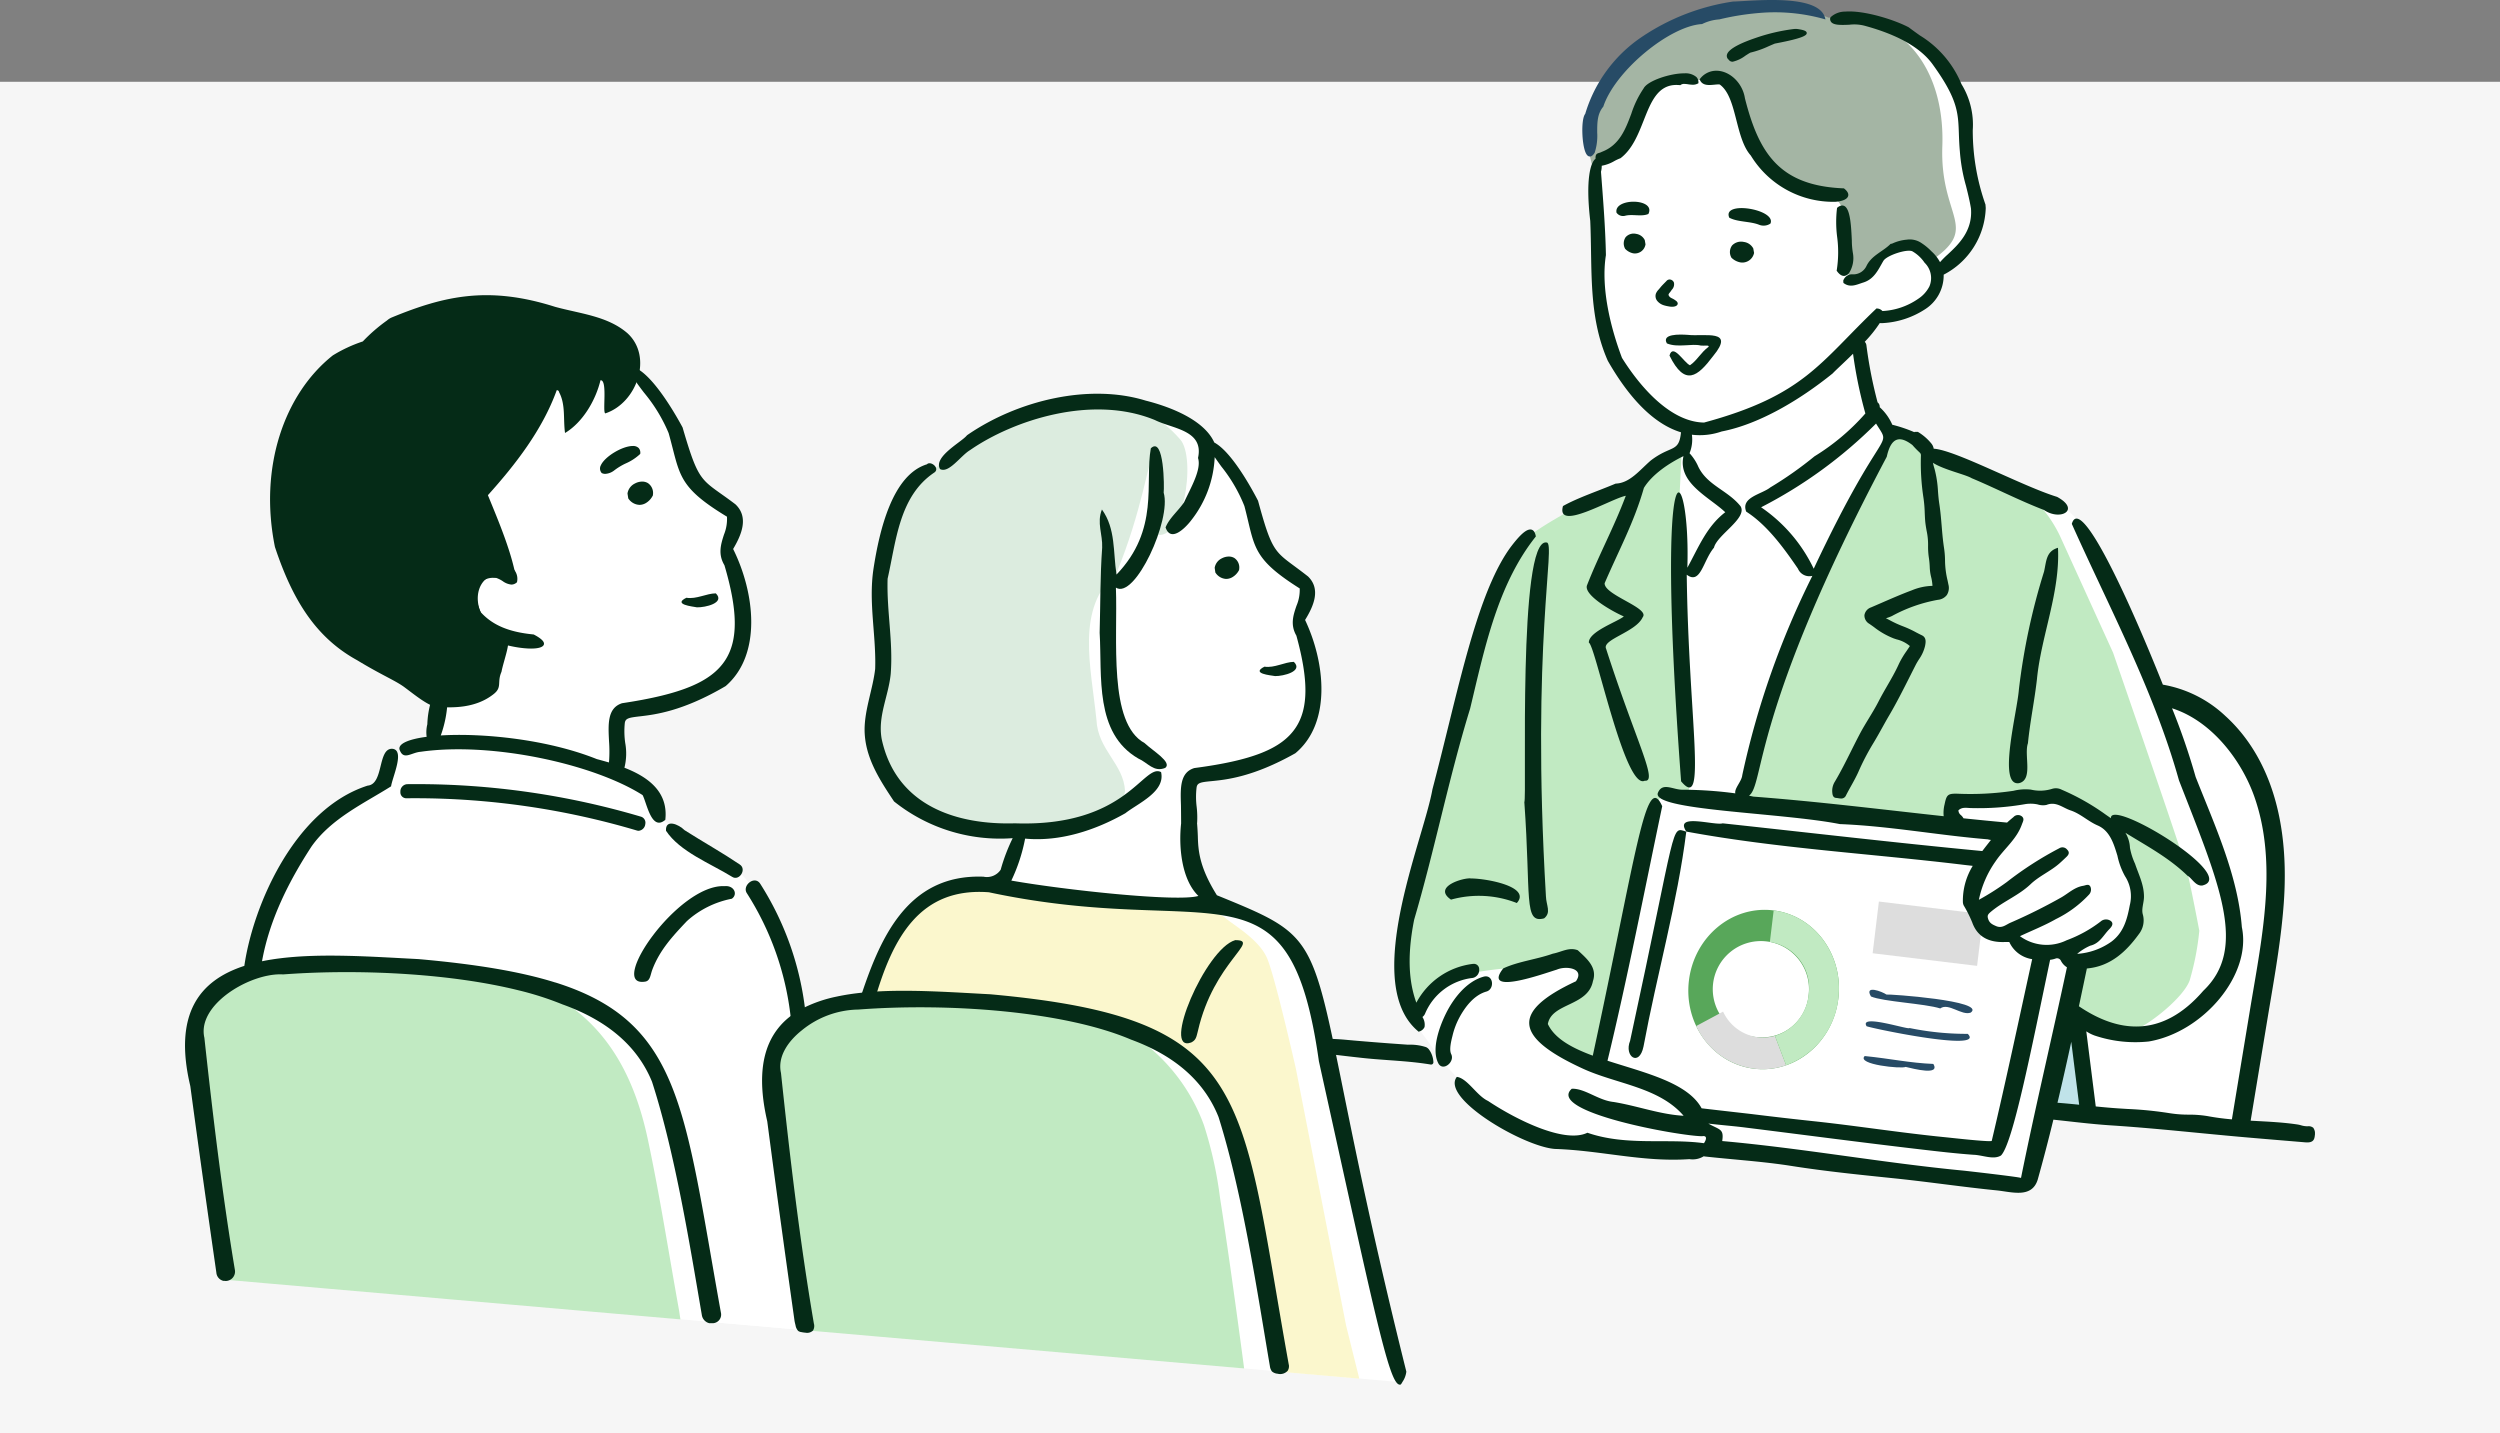 <svg xmlns="http://www.w3.org/2000/svg" xmlns:xlink="http://www.w3.org/1999/xlink" width="370" height="212.104" viewBox="0 0 370 212.104"><rect x="0" y="0" width="370" height="212.104" fill="#808080" stroke="none"/><defs><clipPath id="a"><rect width="315.23" height="204.934" fill="none"/></clipPath></defs><g transform="translate(-220 -4034.896)"><rect width="370" height="200" transform="translate(220 4047)" fill="#f6f6f6"/><g transform="translate(247.385 4034.896)"><g clip-path="url(#a)"><path d="M282.5,141.84s-5.957-3.715-10.793-3.855-6.8-1.332-13.246,1.191-8.69,3.294-10.723,5.046-5.957,3.784-6.307,4.135-1.4-.07-2.874,3.855-3.644,7.148-3.294,15.489.631,8.27.07,12.124-2.8,7.709.281,12.125,2.523,4.415,5.536,5.817,6.868,3.084,10.373,3.084,4.7-.14,4.7-.14l-.771,2.8s-1.822,5.186-2.243,5.326-4.415-.351-6.308.35-4.09.934-6.075,2.885-3.247,3.423-3.947,5.385-3.224,8.2-3.224,8.2,5.607.42,7.149.42,14.718.07,22.637,1.962,15.279,9.532,17.872,20.605,5.536,31.678,5.536,31.678l25.661,2.254-1.482-5.057-6.378-26.562s-4.359-19.49-4.949-24.067a21.036,21.036,0,0,0-4.725-10.483c-1.624-1.772-7.087-4.134-7.678-4.282s-2.347.176-2.909-.246-1.9-4.149-1.9-4.149a32.215,32.215,0,0,1-1.688-9c-.281-5.345.141-5.345.914-5.837s5.275-.422,9.776-2.251,7.877-5.626,8.017-9.142a31.226,31.226,0,0,0-1.618-10.057c-.7-1.829-.07-3.235.211-4.5a7.583,7.583,0,0,0-.562-3.376s-4.22-2.532-5.556-5.978-2.039-6.751-3.305-8.721a43.531,43.531,0,0,0-4.923-5.415Z" transform="translate(-132.471 -78.003)" fill="#fff"/><path d="M105.994,264.958l-2.454-15s-.332-1.847-.762-4.5c-.506-3.111-1.15-7.331-1.557-10.96-.183-1.645-.318-3.167-.368-4.411a12.487,12.487,0,0,1,.075-2.5.127.127,0,0,0,0-.028c.592-3.234.922-4.437,2.241-5.58,0,0,0,0,0,0a10.279,10.279,0,0,1,.85-.644c.293-.2.567-.4.83-.585q-.015-.543-.032-1.086l-.038.015s-.032-.286-.093-.749a50.592,50.592,0,0,0-.9-5.188,93.609,93.609,0,0,0-5.016-12.1,16.2,16.2,0,0,0-1.245-1.746,15.813,15.813,0,0,0-1.138-1.259,14.031,14.031,0,0,0-1.563-1.361c-1.647-1.225-6.547-4.022-7.849-5.208a5.489,5.489,0,0,0-1.076-.769,5.031,5.031,0,0,1-.713-.452s0,0,0,0a3.523,3.523,0,0,1-.967-1.5c-.805-1.991-.728-2.719-1.953-3.752s-2.26-.551-2.835-1.636a1.27,1.27,0,0,0-.607-.6c-.321-.162-.585-.22-.6-1.029q0-.22.019-.523c.153-1.991-.574-6.2.576-7.085s2.258-.919,4.366-1.264a27.5,27.5,0,0,0,7.5-2.222,24.165,24.165,0,0,0,4.749-4.06,12.948,12.948,0,0,0,1.264-4.711,29.021,29.021,0,0,0-1.416-9.087c-.88-2.172-1.608-2.018-.689-4.47s2.22-2.6.536-4.249-7.124-5.172-7.546-7.776a23.233,23.233,0,0,0-2.144-7.167,31.654,31.654,0,0,0-3.025-3.862l-2.161-2.327,0,0-.006-.009-.624-.674-.652-.7a8.314,8.314,0,0,1-3.5,2.043,73.7,73.7,0,0,1-8.529,1.863,13.007,13.007,0,0,1-3.264-.459c-.751-.185-1.289-.355-1.289-.355l-.595,3.664v0l-.493,3.029s-1.578,5.08-3.429,7.274l-1.85,2.193.633,1.1.853,1.486,1.7,2.96.745,4.338v0l.372,2.166.108.622s-.259.071-.624.187a6.894,6.894,0,0,0-2.334,1.066c-.2.26-.637.346-.993.627a1.556,1.556,0,0,0-.531,1.427v.009a4.5,4.5,0,0,0,.074.659c.106.572.192,1.059.274,1.477v0a3.643,3.643,0,0,0,1.175,2.491,4.321,4.321,0,0,0,.984.588c.467.207.878.3,1.229.5.5.282.9.131.889.945,0,.037,0,.075,0,.116,0,.1-.015.211-.03.336-.011.09-.026.189-.043.3-.028.166-.06.351-.1.551a34.392,34.392,0,0,1-1.194,4.523.436.436,0,0,1-.035.065,7.352,7.352,0,0,1-1.115,1.255,2.793,2.793,0,0,1-1.164.7,14.768,14.768,0,0,0-1.419.456.006.006,0,0,1,0,0c-.993.353-2.258.838-3.163,1.186l-1.029.4h0c-.08.034-.125.052-.125.052v4.969l-.024,0a1,1,0,0,0-.511-.03c-1.8.307-4.113.861-5.286,2.391a7.955,7.955,0,0,0-1.348,3.434c-4.774,1.935-8.8,6.032-11.872,9.942a40.139,40.139,0,0,0-5.017,8.168c-1.381,3.04-2.777,6.49-2.136,9.88.225,1.189,1.475.906,2.008.121a7.074,7.074,0,0,0,2.055-.04c2.186-.255,4.37-.677,6.562-.928,4.326-.022,13.266.024,17.785.671a29.572,29.572,0,0,1,6.125,1.541c.136.048.271.1.4.151,1.264.482,2.4,1.01,3.479,1.535,1.128.551,2.181,1.1,3.221,1.585a15.8,15.8,0,0,1,5.376,3.642,41.485,41.485,0,0,1,3.756,4.663c.707.926,6.039,15.938,6.256,17.979.2,1.892,3.5,18.316,3.985,20.725l1.419.123,3.32.288,1.29.112,1.656.144,10.9.949.954.084.678.058h.008Z" transform="translate(-14.059 -69.249)" fill="#fff"/><path d="M247.313,302.657s-4.329.52-6.312,2.975-2.084,3.028-3.541,5.032c-1.828,2.514-4.141,7.385-3.347,8.346a1.315,1.315,0,0,0,1.665.253,11.606,11.606,0,0,0,4.678.325c1.748-.471,11.143.824,14.639,1.177s14.606,2.345,16.932,3.459c2.374,1.136,11.568,4.937,13.1,9.525s6.45,19,7.215,25.705,2.123,15.078,2.123,15.078l11.968,1.042-1.954-7.863-7.429-38s-3.059-13.531-4.261-16.355-5.025-4.942-6.227-6S280,305.586,280,305.586s-8.631-.353-11.471-.588-14.2-1.53-15.95-2.118a17.022,17.022,0,0,0-5.27-.223" transform="translate(-132.641 -171.53)" fill="#fbf7cd"/><path d="M280.778,142.65c-11.237-12.909-32.3-.946-41.242,9.072-5.088,8.443-2.421,17.11-2.908,25.653-2.2,9.54-1.264,14.863,5.422,19.76,9.407,6.917,30.175,2.6,30.625-2.373-.188-4.043-4.036-6.062-4.232-10.568-.82-7.972-3.108-16.519,2.985-21.749,3.684-8.9,4.756-16.789,5.4-17.489,1.028-.647.246,8-.189,11.569,4.627,2.637,6.73-11.2,4.142-13.873" transform="translate(-133.555 -77.682)" fill="#dcecdf"/><path d="M105.125,339.383l-3.712-23.716-1.046-6.691c0-.015-.011-.03-.015-.048a15.684,15.684,0,0,1-.368-4.411c.011-.809.043-1.662.08-2.527.075-1.712.168-3.47.162-5.051a11.364,11.364,0,0,0-.646-4.51c-1.705-7.834-3.57-12.545-5.6-15.707a19.8,19.8,0,0,0-1.376-1.89c-3.38-4.1-7.2-5.115-11.528-9.556-.73-2.923-2.826-5.184-5.643-6.906a.007.007,0,0,0,0,0c-7.1-4.349-18.764-5.29-24.523-4.861q-.648.049-1.19.119c-.2-.01-.395-.013-.591-.011a5.382,5.382,0,0,0-1.92.4c-.1.026-.205.053-.3.083a3.554,3.554,0,0,0-1.665.56,4.045,4.045,0,0,0-1.5,1.136l-.785,1.1a5.794,5.794,0,0,0-.731,2.515l.039.56-.152.119c.059-.052.028-.036-.214.13s-.473.341-.718.5c-.392.257-.8.5-1.206.724q-.231.131-.465.256l.452-.242c-.094.133-.482.251-.629.327-.727.38-1.454.761-2.172,1.156a25.445,25.445,0,0,0-5.409,4.115,26.213,26.213,0,0,0-6.818,11.682,36.626,36.626,0,0,0-1.669,6.835c.8-.235-.247,1.654.551,1.637,1.412-.029,4.752-1.1,6.1-.571,1.379.054,2.94-.474,4.487-.31,1.75.185,3.477.377,4.879.439q2.9.129,5.591.306,6.624.436,11.981,1.195c.6.088,1.195.176,1.776.271,7.871,1.266,13.646,3.176,17.627,5.948,10.741,7.479,10.11,20.921,15.029,42.521l-.153,2.334,1.656.144,10.9.949.954.084.678.058Z" transform="translate(-13.189 -143.674)" fill="#fff"/><path d="M81.928,106.487c-2.936-2.527-7-2.862-10.7-3.886-9.749-3.088-16.24-1.672-24.094,1.556a2.5,2.5,0,0,0-.754.463,24.688,24.688,0,0,0-3.587,3.108,21.023,21.023,0,0,0-4.447,2.072c-7.192,5.709-10.952,16.565-8.559,28.348,2.665,8.036,6.156,13.46,12.176,16.767,3.617,2.2,5.583,2.961,6.965,3.97,1.525,1.133,3.611,2.843,4.762,2.911,2.437.2,5.834.217,8.461-1.872,1.311-1.023.472-1.733,1.167-3.3.255-1.444,1.472-4.644.772-4.675-7.6-4.476-3.8-12.648,1.475-8.589-.537-4.027-2.744-9.164-4.259-12.877,4.086-4.536,8.048-9.662,10.151-15.436-.006-.2.363-.073.377.175.993,1.851.6,3.949.886,6.055,2.6-1.549,4.532-4.813,5.247-7.8,1.083-.125.261,4.765.714,4.9,4.675-1.533,7.121-8.395,3.245-11.895" transform="translate(-16.481 -57.196)" fill="#052b17"/><path d="M75.173,381.994l-1.419-.123-64.26-5.6-1.92-.166-.037-.189s-4.93-32.31-4.209-36.525,1.925-6.129,4.93-7.406a34.718,34.718,0,0,1,5.9-2.026.091.091,0,0,1,.024,0c.355-.084.717-.159,1.09-.228h.006c.132-.024.259-.047.392-.069.726-.12,1.484-.213,2.273-.265a22.075,22.075,0,0,1,3.042,0c.163.009.329.022.495.037,2.923.261,7.393.415,12.043.691A114.377,114.377,0,0,1,45.5,331.321c.293.052.577.1.857.157.456.088.9.177,1.322.265,6.261,1.3,9.386,2.581,11.7,4.284q.287.21.562.433c5.946,4.811,8.853,11.616,10.411,18.945,1.778,8.359,3.092,16.838,4.607,25.24.013.071.127.911.213,1.35" transform="translate(-1.846 -186.725)" fill="#c1eac2"/><path d="M270.9,395.887l-1.755-.151L207.4,390.361l-1.132-.1h-.009l-.678-.058-.065-.536s-1.462-10.187-2.661-20.1c-.172-1.423-.34-2.842-.5-4.222-.736-6.5-1.238-12.181-.975-13.815a12.391,12.391,0,0,1,1.866-5.443s0,0,0,0a6.135,6.135,0,0,1,1.245-1.274,7.9,7.9,0,0,1,1.261-.788c.149-.078.3-.151.463-.224.278-.125.568-.256.872-.39.818-.359,1.729-.734,2.73-1.077.22-.078.446-.151.676-.224a21.893,21.893,0,0,1,8.364-1.006c.114.006.228.017.344.028,5.272.5,15.965-.508,22.941,1.606q.781.236,1.5.527c5.091,2.082,8.618,2.764,11.108,3.854a8.785,8.785,0,0,1,2.084,1.225c.052.039.1.08.149.121a27.084,27.084,0,0,1,7.95,11.408,59.679,59.679,0,0,1,2.4,10.881c.521,3.309,1,6.622,1.473,9.937q1.075,7.592,2.079,15.195" transform="translate(-114.137 -193.356)" fill="#c1eac2"/><path d="M174.765,202.793c-1.374,0-2.878.9-4.356.65-2.069,1,.9,1.287,1.556,1.417,1.209.039,4.226-.646,2.8-2.067" transform="translate(-96.205 -114.975)" fill="#052b17"/><path d="M151.228,166.32l-.005.044.113.724.051.065a2.067,2.067,0,0,0,1.607.884,1.862,1.862,0,0,0,.885-.232,2.67,2.67,0,0,0,1.072-1.118l.034-.064,0-.073a1.766,1.766,0,0,0-.748-1.736,1.625,1.625,0,0,0-.845-.222,2.3,2.3,0,0,0-1.076.284,1.979,1.979,0,0,0-1.09,1.444" transform="translate(-85.737 -93.317)" fill="#052b17"/><path d="M142.108,156.431l.023.011a1.123,1.123,0,0,0,.47.1,2.351,2.351,0,0,0,1.308-.488,8.966,8.966,0,0,1,1.759-1.068,7.436,7.436,0,0,0,2.094-1.373l.029-.031,0-.042a1.028,1.028,0,0,0-.226-.812,1.149,1.149,0,0,0-.881-.311c-1.555,0-4.162,1.578-4.727,2.862a.993.993,0,0,0,.131,1.14Z" transform="translate(-80.418 -86.41)" fill="#052b17"/><path d="M94.262,201.767c2.671,2.389,7.114,3.28,9.287,3.28,1.077,0,1.749-.2,1.892-.572.157-.4-.338-.909-1.471-1.5l-.036-.019-.044,0c-3.6-.352-6-1.357-7.754-3.26-.718-1.395-.986-3.329-.11-4.343a2.61,2.61,0,0,1,2.075-.767q.149,0,.308.009a4.189,4.189,0,0,1,.946.472,2.613,2.613,0,0,0,1.287.511,1.175,1.175,0,0,0,.794-.321l.038-.034.006-.045a2.123,2.123,0,0,0-.665-2.036,3.958,3.958,0,0,0-2.6-.781,7.49,7.49,0,0,0-4.806,1.74,2.922,2.922,0,0,0-1.011,2.855,5.053,5.053,0,0,0,1.863,4.814" transform="translate(-52.342 -109.059)" fill="#052b17"/><path d="M76.428,182.225c10.349-1.48,25.426,1.734,32.815,6.413.614,1.1,1.3,5.445,3.364,3.661.475-4.217-2.66-6.391-6.051-7.71a8.651,8.651,0,0,0,.122-3.641,12.192,12.192,0,0,1-.071-2.931c.077-.747.594-.841,2.215-1.029,2.219-.257,6.349-.735,12.712-4.478,5.384-4.64,4.353-13.754,1.111-20.293,1.236-2.089,2.364-4.709.333-6.619-.809-.613-1.488-1.1-2.087-1.521-3.123-2.218-3.6-2.559-5.721-9.823l0-.015-.007-.013c-1.144-2.125-5.1-9.056-7.949-9.056a1.727,1.727,0,0,0-.2.011l-.223.026.114.192a41.1,41.1,0,0,0,2.58,3.716,23.448,23.448,0,0,1,3.612,5.947c.24.85.439,1.627.615,2.312,1.116,4.353,1.579,6.161,8.022,10.062a6.13,6.13,0,0,1-.447,2.657c-.452,1.415-.918,2.878.07,4.527,1.989,6.727,2.037,11.044.155,14-2.065,3.241-6.492,5.1-15.3,6.421-2.186.7-2.065,3.077-1.937,5.59a20.6,20.6,0,0,1,.011,2.972c-.013.071-.023.14-.029.209-.62-.184-1.223-.349-1.787-.5-7.392-2.958-16.958-3.877-23.094-3.5a17.041,17.041,0,0,0,.986-4.782A17.057,17.057,0,0,1,78,174.552a13.426,13.426,0,0,0-.614,3.607,4.92,4.92,0,0,0-.1,1.854c-2.577.341-4.147.978-4.031,1.822.566,1.778,1.742.485,3.178.391" transform="translate(-41.526 -70.966)" fill="#052b17"/><path d="M166.911,302.846c-6.865-.372-17.374,14.895-11.871,14.142.847-.073.826-.928,1.147-1.781,1.106-2.953,3.121-5.076,5.135-7.208a13.868,13.868,0,0,1,6.635-3.293c.939-.673.294-1.995-1.046-1.859" transform="translate(-87.028 -171.695)" fill="#052b17"/><path d="M175.275,287.518c-2.577-1.742-5.363-3.292-8.172-5.078-.837-.854-2.845-1.707-2.733.093,2.05,3.108,6.551,4.825,9.805,6.83,1.025.662,2.211-1.127,1.1-1.844" transform="translate(-93.188 -159.583)" fill="#052b17"/><path d="M54.8,290.5c-5.182-1.627-11.768-2.713-20.26-3.466-6.777-.346-14.269-.9-20.536-.106-.435.054-.861.114-1.281.183l-.015,0-.153.026c-.351.058-.7.123-1.038.191h0l-.124.027c1.1-6.131,3.946-11.8,7.327-16.989,2.944-4.176,7.8-6.39,11.774-8.9.185-1.349,2.109-5.388.175-5.559-2.189-.077-1.232,5.243-3.637,5.451-10.783,3.448-16.948,17.661-18.256,26.68-6.63,2.151-10.518,7.075-8.01,17.734.008.035.015.072.02.108,1.235,9.206,2.5,18.187,3.85,27.56a1.362,1.362,0,0,0,1.041,1.217h.163l.183.02A1.4,1.4,0,0,0,7.389,333.1C5.5,321.753,4.136,310.364,2.87,298.738a.982.982,0,0,0-.018-.107c-.853-3.9,3.974-7.645,8.372-8.9.331-.093.659-.177.986-.239a9.872,9.872,0,0,1,1.468-.194,7.571,7.571,0,0,1,.76,0,1.058,1.058,0,0,0,.129,0c.492-.035.986-.07,1.488-.1,10.751-.656,23.561.043,33.259,2.446a45.717,45.717,0,0,1,6.558,2.1c.564.2,1.117.415,1.662.646,5.162,2.159,9.409,5.527,11.56,10.75.015.035.028.071.039.107,3.407,10.565,5.6,24.22,7.356,34.48a1.465,1.465,0,0,0,1.118,1.2h.5a1.278,1.278,0,0,0,1.2-1.584c-5.42-30-5.784-42.971-24.5-48.849" transform="translate(0 -145.089)" fill="#052b17"/><path d="M193.77,301.4c-.821-1.286-2.71.252-1.987,1.384a42.847,42.847,0,0,1,6.51,18.494c.172,1.577,2.317.509,2.171-.831A44.32,44.32,0,0,0,193.77,301.4" transform="translate(-108.641 -170.603)" fill="#052b17"/><path d="M75.93,267.989c-.445,0-.889,0-1.334.007a1.077,1.077,0,0,0-.995,1.15.877.877,0,0,0,.917.936q.642-.008,1.285-.007a115.258,115.258,0,0,1,32.808,4.782.889.889,0,0,0,.252.038,1.093,1.093,0,0,0,.984-1,.93.93,0,0,0-.645-1.091,116.881,116.881,0,0,0-33.272-4.816" transform="translate(-41.729 -151.938)" fill="#052b17"/><path d="M372.324,226.2c-1.373.021-2.865.941-4.346.713-2.054,1.035.915,1.274,1.577,1.394,1.209.021,4.216-.707,2.77-2.108" transform="translate(-208.223 -128.246)" fill="#052b17"/><path d="M353.584,193.517a1.793,1.793,0,0,0,.855-.208,2.573,2.573,0,0,0,1.051-1.057l.034-.061,0-.07a1.7,1.7,0,0,0-.689-1.684,1.57,1.57,0,0,0-.809-.229,2.216,2.216,0,0,0-1.041.255,1.9,1.9,0,0,0-1.074,1.371l-.006.042.1.7.048.064a1.992,1.992,0,0,0,1.532.879" transform="translate(-199.517 -107.839)" fill="#052b17"/><path d="M283.431,208.79c-2.551-4.082-2.768-6.515-2.82-8.7-.028-.755-.069-1.419-.12-2.006l.013.006a13.794,13.794,0,0,0-.066-2.369,11.858,11.858,0,0,1-.017-2.853c.088-.725.593-.808,2.174-.962,2.164-.211,6.191-.6,12.447-4.132,5.321-4.42,4.479-13.306,1.44-19.726,1.24-2.01,2.383-4.54.441-6.435-.776-.61-1.428-1.091-2-1.516-3-2.214-3.46-2.554-5.394-9.659l0-.014-.007-.013c-.939-1.822-3.9-7.244-6.478-8.627-1.464-3.263-6.271-5.22-10.153-6.2-8.245-2.547-18.844-.126-26.447,5.129-.738.971-5.03,3.176-3.99,5,1.3.7,3.056-1.984,4.439-2.8,6.344-4.409,18.064-8.292,27.373-4.45,2.588,1.294,7.285,1.477,6.37,5.611.552,1.695-1.1,4.452-2.053,6.539-.884,1.314-2.18,2.325-2.749,3.734.754,2.259,2.873.127,3.745-.983a16.235,16.235,0,0,0,3.525-9.412c.328.471.66.934.989,1.389a22.812,22.812,0,0,1,3.409,5.85c.219.831.4,1.591.558,2.261,1.009,4.255,1.428,6.023,7.627,9.931a5.949,5.949,0,0,1-.482,2.577c-.464,1.369-.944,2.784-.012,4.407,1.817,6.581,1.787,10.782-.1,13.622-2.066,3.117-6.406,4.847-15,5.977-2.14.645-2.064,2.957-1.984,5.4.01.28.02,1.535.027,2.788-.376,3.4.031,8.284,2.556,10.738-3.037.925-19.756-.873-27.684-2.272a25.352,25.352,0,0,0,2.038-6.212c5.175.491,10.418-1.24,14.844-3.761,1.859-1.467,5.953-3.174,5.278-6.082-2.613-1.37-5.027,8.148-21.626,7.581-8.368.251-17.531-2.416-19.716-12.444-.631-3.391,1.006-6.36,1.33-9.682.372-4.818-.61-9.259-.462-14.069,1.271-5.592,1.7-12.2,6.881-15.7.963-.616-.5-1.826-1.06-1.24-5.075,1.556-7.018,9.64-7.919,15.53-.737,5,.425,9.849.259,14.755-.34,2.937-1.538,5.932-1.566,8.91-.011,4.087,2.175,7.414,4.358,10.7a25.118,25.118,0,0,0,17.561,5.436,27.157,27.157,0,0,0-1.778,4.671,2.452,2.452,0,0,1-2.538,1.031c-11.529-.439-15.477,9.572-18.332,18.254a6.419,6.419,0,0,1,2.125.356c2.753-9.723,6.856-17.091,17.054-16.3-.021.057.021-.047,0,.008,33.526,7.136,44.4-6.018,48.787,24.991,8.153,36.876,10.306,47.421,11.87,47.853.311.086.287-.076.627-.594a3.311,3.311,0,0,0,.445-1.319c-16.416-65.806-8.244-62.41-28.03-70.5" transform="translate(-130.715 -76.294)" fill="#052b17"/><path d="M348.427,321.311c-4.4,1.28-10.977,16.782-6.513,15.147.738-.359.763-.812,1-1.716,2.346-10.274,9.41-13.435,5.516-13.432" transform="translate(-193.006 -182.169)" fill="#052b17"/><path d="M312.591,180.141c.375,6.41-.784,14.814,5.706,18.584,1.435.624,2.3,2.09,4,1.394,1.063-.825-1.833-2.519-3.054-3.67-5.411-2.945-3.96-15.34-4.248-23.009,2.815,1.812,8.262-10.09,7.069-14.06.1-.689.087-8.472-1.9-6.56-.919,5.04,1.329,12.017-5.079,18.685-.524-3.331-.1-6.768-2.158-9.63-.794,1.986.123,3.654.034,5.664-.31,4.3-.252,8.366-.372,12.6" transform="translate(-177.226 -86.47)" fill="#052b17"/><path d="M275.184,393.974a1.284,1.284,0,0,1-.159.855,1.488,1.488,0,0,1-1.512.459,1.424,1.424,0,0,1-.835-.343,1.59,1.59,0,0,1-.3-.762c-1.786-10.456-4-25.456-7.593-36.858-.008-.026-.017-.051-.027-.076-1.948-4.853-5.672-8.112-10.235-10.281-.562-.269-1.139-.521-1.724-.756q-.481-.194-.969-.372c-9.923-4.227-27.041-5.463-40.384-4.447a.784.784,0,0,1-.1,0,13.537,13.537,0,0,0-8.226,3.058c-2.16,1.715-3.612,3.976-3.11,6.292a.723.723,0,0,1,.012.075c1.329,12.508,2.775,24.785,4.864,37.044a1.291,1.291,0,0,1-.13,1.034,1.242,1.242,0,0,1-1.092.323,4.527,4.527,0,0,1-.629-.091.957.957,0,0,1-.481-.183,1.581,1.581,0,0,1-.381-.815c-.056-.24-.123-.475-.158-.72l-.113-.8q-.113-.8-.225-1.6-.223-1.589-.446-3.178t-.44-3.154q-.218-1.567-.434-3.135t-.43-3.122q-.214-1.557-.425-3.114t-.421-3.112q-.21-1.558-.417-3.116t-.414-3.124q-.131-1-.262-1.991a.765.765,0,0,0-.014-.078c-1.313-5.7-.84-9.763.876-12.64a10.12,10.12,0,0,1,2.584-2.881,10.532,10.532,0,0,1,1.018-.7c.08-.052.162-.1.243-.146.273-.164.558-.317.85-.463a19.837,19.837,0,0,1,4.756-1.591c.073-.017.144-.032.217-.047s.127-.026.191-.037c6.515-1.3,14.831-.639,22.269-.252,39.119,3.541,36.914,14.485,44.2,54.848" transform="translate(-111.817 -191.978)" fill="#052b17"/><path d="M545.659,132.187c-.077-5.438-.613-14.017-3.6-18.612s-8.119-8.579-11.106-9.5-3.294-.766-3.294-.766l-2.068-5.591-8.885-18.536s-2.757-3.293-4.519-3.906-18.138-6.955-18.49-7.5.873-1.693-2.114-2.152-2.987-.153-4.289-1.685-3.12-7.324-3.12-7.324S482.82,52.1,483.8,50.3c1.219-2.251,2.531-1.488,4.063-2.408s3.16,0,5.342-1.956a13.952,13.952,0,0,0,1.731-2.257c-.228-.481.846-2.492.677-2.935-.016-.042,1.177-.478,1.162-.519A13.675,13.675,0,0,0,498.033,39a8.813,8.813,0,0,0,3.069-5.727,9.995,9.995,0,0,0-.689-4.529c-.2-1.344-.475-2.687-.759-4.026-.048-.325-.1-.65-.158-.977-.1-.573-.2-1.146-.277-1.724-.034-.269-.058-.539-.084-.809,0-.041-.006-.088-.009-.143-.168-2.807-.45-5.574-1.906-8.055a16.285,16.285,0,0,0-4.259-4.763,13.478,13.478,0,0,0-10.05-4.324,13.734,13.734,0,0,0-4.1.051,7.427,7.427,0,0,0-.678-.438,6.062,6.062,0,0,0-.969-.426,2.524,2.524,0,0,0-.314-.237c-.968-1.532-11.444-.608-11.444-.608l-8.933,2.491L450.895,7.93l-5.841,6.7-1.546,6.27,1.584,7.732.076,13.787s.153,9.651,3.907,14.4,5.974,6.2,6.74,6.587a15.08,15.08,0,0,0,2.451.766l-.537,2.834a5.923,5.923,0,0,1-1.991,1.378c-1.532.766-2.221,2.222-4.672,3.677a36.812,36.812,0,0,1-5.9,2.528,36.755,36.755,0,0,0-5.361,2.987c-1.072.842-5.285,3.37-5.285,3.37a37,37,0,0,0-6.587,12.178c-1.838,6.587-7.813,30.331-7.813,30.331s-4.366,14.4-4.519,18.459.207,8.4,2.275,11.081,3.978,5.455,3.978,5.455l4.087,4.374s6.664,5.362,9.8,6.587a17.281,17.281,0,0,0,7.353,1.225,64.8,64.8,0,0,1,6.817.306c1.532.153,9.038.843,10.416.613s1.532,0,3.753.23,41.054,4.749,41.054,4.749,3.293.459,3.753-.383,2.3-10.493,2.3-10.493l3.14.153,3.6.306,22.289,2.068,1.992-11.106s3.523-19.455,3.447-24.893" transform="translate(-235.611 -1.125)" fill="#fff"/><path d="M639.966,350.6l-2.96,12.657,5.41.612-1.225-12.147Z" transform="translate(-361.154 -198.777)" fill="#c0e3e9"/><path d="M553.72,146.939a22.612,22.612,0,0,1-.854,2.616c-.6,1.565-7.687,15.213-7.687,15.213s-6.715,15.971-8.286,19.754-2.505,8.307-3.351,11.047-1.977,5.772-1.977,5.772l.133,1.183,12.114,1.372,19.22,1.949s-1.006-1.942-.52-2.809a2.223,2.223,0,0,1,2.636-1.352c1.54.238,4.411-.222,6.171-.4s2.048-.545,4.566.059c2.579.619,2.684-.179,4.972.931,1.894.919,2.636.312,4.474,2.116A10.727,10.727,0,0,1,588.349,209c.66,2.079,2.254,3.606,2.046,7.075-.188,3.134,1.068,3.772-1.352,5.792s-1.79,2.358-4.266,2.775-3.572.52-3.607,1.595c-.032,1-1.074,7.337-1.074,7.337s1.818.834,3.524,1.488,3.819,1.8,6.295.731,7.207-4.87,8.142-7.365a39.608,39.608,0,0,0,1.43-7.366s-1.21-6.415-1.816-8.85S586.724,179.9,586.724,179.9l-7.867-17.284s-2.141-4.742-5.332-6.227-13.772-5.925-13.772-5.925a7.912,7.912,0,0,1-2.082-1.922c-.5-.891-3.95-1.6-3.95-1.6" transform="translate(-301.375 -83.308)" fill="#c1eac2"/><path d="M456.563,153.684a12.789,12.789,0,0,0-4.023,2.076c-1.168,1.168-.649,2.6-2.985,3.114a74.035,74.035,0,0,0-8.435,3.244s-7.527,3.893-8.825,5.969-4.542,10.122-5.84,13.626-9.084,35.3-9.084,35.3a48.441,48.441,0,0,0-2.076,8.435c-.519,4.023-1.168,5.191-.259,8.305s2.276,4.6,2.276,4.206a13.152,13.152,0,0,1,3.054-4.876c1.817-1.817,8.575-2.522,10.957-2.69,2.456-.174,7.072-2.09,8.5-1.441s3.5.26,2.206,2.6-2.076,1.427-4.023,3.634-3.893,1.817-2.206,3.893,8.435,5.84,8.435,5.84l2.206-11.29s6.1-26.6,6.1-26.992a10.831,10.831,0,0,1,1.428-2.206l3.763.909-.519-8.305-1.3-29.588Z" transform="translate(-235.05 -87.132)" fill="#c1eac2"/><path d="M479.584,19.277c3.478-15.361,28.2-18.242,35.373-14.875,10.427-1.05,17.278,7.076,16.852,19.015-.387,10.826,5.865,11.969-1.961,17.154-3.535-5.664-6.015-1.923-8.051.376-1.664,1.879-2.48,2.636-4.665.9-.5-2.005-.209-5.391-.226-8.427.681-4.374-9.182-2.889-11.738-7.675-2.906-3.738-3.055-8.758-5.719-12.19-8.357.6-10.8-2.7-13.729,8.016a7.846,7.846,0,0,1-.49.839,33.554,33.554,0,0,1-5.044,4.389c-.337-.731-1.441-5.023-.6-7.525" transform="translate(-271.729 -1.782)" fill="#a4b5a4"/><path d="M526.335,311.029c-6.106-.737-11.689,3.913-12.47,10.384s3.537,12.316,9.643,13.052,11.69-3.913,12.47-10.385-3.537-12.316-9.643-13.052M524.071,329.8a7.119,7.119,0,1,1,7.509-6.253,6.915,6.915,0,0,1-7.509,6.253" transform="translate(-291.288 -176.296)" fill="#58a75a"/><path d="M525.6,349.524a6.606,6.606,0,0,1-5.15-3.788l-3.978,2.134a10.975,10.975,0,0,0,8.565,6.316,10.567,10.567,0,0,0,4.744-.514l-1.66-4.35a6.361,6.361,0,0,1-2.522.2" transform="translate(-292.817 -196.017)" fill="#ddd"/><path d="M551.78,324.194c.777-6.446-3.5-12.267-9.57-13.041l-.562,4.662a6.92,6.92,0,0,1,5.733,7.848,7.116,7.116,0,0,1-4.986,6.051l1.659,4.35a11.861,11.861,0,0,0,7.726-9.871" transform="translate(-307.091 -176.41)" fill="#c1eac2"/><rect width="7.707" height="15.568" transform="matrix(0.12, -0.993, 0.993, 0.12, 249.766, 141.082)" fill="#ddd"/><path d="M575.881,339.258c1.791.779,7.916,1.039,10.256,1.775,1.22-.895,3.171,1.113,4.511.617,2.419-1.761-12.245-2.77-12.473-2.674-.552-.4-3.345-1.511-2.293.282" transform="translate(-326.366 -191.783)" fill="#274b66"/><path d="M589.509,350.916a41.95,41.95,0,0,1-8.624-.866c.052.356-7.468-2.157-6.356-.283-.445.083,17.8,3.977,14.981,1.149" transform="translate(-325.669 -197.905)" fill="#274b66"/><path d="M584.008,362.086c-3.488-.138-6.343-.785-10.16-1.167-1.283,1.272,5.541,1.928,6.053,1.608,1.2.277,5.155,1.328,4.107-.441" transform="translate(-325.256 -204.625)" fill="#274b66"/><path d="M627.5,206.522c.648-6.359,3.43-12.733,3.1-19.307-1.765.525-1.708,1.965-2.061,3.523a95.776,95.776,0,0,0-3.726,17.46c-.259,3.421-3.2,14.4.034,13.849,2.115-.511.7-4.14,1.305-5.9.336-3.346.971-6.237,1.352-9.627" transform="translate(-353.404 -106.143)" fill="#052b17"/><path d="M493.589,314.887c-.934,2.315,1.35,3.919,1.982.856,1.963-10.58,5.027-21.322,6.333-31.807-2.359-.726-1.25-1.624-8.315,30.951" transform="translate(-279.718 -160.852)" fill="#052b17"/><path d="M416.8,255.237l.075.063.089-.036a1.223,1.223,0,0,0,.784-.66,2.111,2.111,0,0,0-.313-1.488,1.2,1.2,0,0,0,.4-.515,8.7,8.7,0,0,1,7.037-5.264,1.2,1.2,0,0,0,.964-1.287.783.783,0,0,0-.8-.8,1.113,1.113,0,0,0-.129.007A10.968,10.968,0,0,0,416.535,251c-.839-2.323-1.575-6.038-.32-12.3,1.423-4.839,2.659-9.838,3.855-14.672,1.354-5.474,2.753-11.133,4.423-16.544.17-.705.335-1.4.5-2.1,1.956-8.237,3.979-16.755,9.171-23.314l.056-.071-.017-.091c-.148-.777-.519-.941-.8-.941-.809,0-1.907,1.294-2.875,2.559l-.032.042c-4.048,5.509-6.585,15.806-9.271,26.707-.736,2.988-1.5,6.078-2.307,9.144-.308,1.734-1.012,4.131-1.828,6.906-2.74,9.323-6.88,23.412-.286,28.91" transform="translate(-234.301 -102.602)" fill="#052b17"/><path d="M431.5,303.352a15.38,15.38,0,0,1,9.744.5c2.2-2.427-4.531-3.638-6.778-3.634-.957-.175-5.8,1.192-2.966,3.129" transform="translate(-244.14 -170.205)" fill="#052b17"/><path d="M457.73,223.807c1.007,14.081-.149,18.038,2.931,17.209,1.08-.88.311-1.888.265-3.264-2.216-37.608,1.547-52.382.1-52.366-4.3-.777-2.889,37.987-3.294,38.421" transform="translate(-259.513 -105.099)" fill="#052b17"/><path d="M430.913,339.782c.863-1.6,2.187-3.335,4-3.847,1.275-.359,1.051-2.619-.43-2.2-2.508.707-4.441,3.192-5.552,5.436-.948,1.915-2.194,5.281-1.143,7.357.665,1.315,2.5-.179,1.918-1.335-.344-.68.03-2.066.2-2.754a11.047,11.047,0,0,1,1.007-2.655" transform="translate(-242.312 -189.183)" fill="#052b17"/><path d="M561.038,169.135a1.07,1.07,0,0,0-.815-.251c-.042,0-.085,0-.129,0h-.071a3.251,3.251,0,0,1-.836-.146,4.444,4.444,0,0,0-.492-.113c-1.993-.3-4.045-.408-6.029-.515l-.925-.051,2.5-15.129q.213-1.289.432-2.58c.792-4.7,1.612-9.569,1.966-14.428,1.122-15.449-4.08-23.625-8.642-27.762a17.958,17.958,0,0,0-9.249-4.633c-5.007-12.583-12.205-28.277-13.475-23.794,5.505,12.323,12.138,24.64,15.862,37.968,6.015,15.421,10.189,24.871,3.588,31.141-6.133,7.1-12.665,6.176-18.4,2.282q.59-2.789,1.178-5.59l.118-.013c3.387-.335,5.7-2.483,7.572-5.067a3.275,3.275,0,0,0,.6-2.885c-.256-.849.164-1.755.162-2.669,0-1.79-.795-3.283-1.323-4.868a9.918,9.918,0,0,1-.752-2.352,4.642,4.642,0,0,0-.673-2.231c3.092,1.921,6.4,3.652,9.183,6.354.644.324,1.155,1.526,2.169,1.457,5.7-1.31-13.686-13.052-13.5-9.96-.234-.17-.472-.336-.712-.5a34.314,34.314,0,0,0-6.565-3.725,1.875,1.875,0,0,0-1.451-.12,5.924,5.924,0,0,1-3.11.106,7.431,7.431,0,0,0-2.591.177,43.148,43.148,0,0,1-8.324.427c-1.383-.027-1.573.162-1.861,1.576a5.165,5.165,0,0,0-.134,1.756c-9.4-1.021-18.585-2.176-28.163-2.9q-.327-.072-.65-.137c2.329-1.734.26-12.183,20.388-50.164.678-3.093,2.079-3.053,3.8-1.73.066.078.137.159.217.246.255.277.534.558.851.857a.537.537,0,0,1,.188.455,34.023,34.023,0,0,0,.385,6.309,18.891,18.891,0,0,1,.179,2.171c.016.374.033.747.061,1.119.038.51.127,1.016.213,1.506A9.769,9.769,0,0,1,504,82.918a10.812,10.812,0,0,0,.124,1.873,13.035,13.035,0,0,1,.126,1.437,6.872,6.872,0,0,0,.2,1.366,6.968,6.968,0,0,1,.2,1.316h-.121a8.4,8.4,0,0,0-2.935.655c-1.519.566-3.03,1.224-4.492,1.859q-.77.335-1.54.666a1.465,1.465,0,0,0-.983,1.149,1.422,1.422,0,0,0,.72,1.281c.238.162.473.329.708.5a11.552,11.552,0,0,0,2.911,1.665c.14.048.283.094.427.141a4.75,4.75,0,0,1,1.96.986c-.154.241-.315.479-.475.716a13.176,13.176,0,0,0-1.146,1.923c-.5,1.117-1.125,2.2-1.727,3.238-.432.75-.879,1.525-1.281,2.312-.44.863-.954,1.709-1.452,2.527-.451.744-.918,1.512-1.332,2.3-.443.839-.874,1.7-1.29,2.534-.744,1.487-1.512,3.024-2.374,4.479a2.585,2.585,0,0,0-.413,1.575l.006.057c.03.318.076.8.614.822a2.42,2.42,0,0,1,.282.038,2.426,2.426,0,0,0,.406.046h0a.744.744,0,0,0,.719-.442c.242-.482.51-.964.769-1.43.365-.655.741-1.332,1.053-2.023a35.465,35.465,0,0,1,2.138-4.139c.5-.816.976-1.666,1.432-2.488.33-.595.671-1.209,1.021-1.8,1.083-1.843,2.062-3.786,3.009-5.664q.449-.891.9-1.78c.146-.285.32-.566.49-.837a5.7,5.7,0,0,0,.9-1.981c.1-.523.226-1.236-.464-1.568-.294-.142-.583-.292-.873-.443a15.211,15.211,0,0,0-1.949-.9,15.805,15.805,0,0,1-1.983-.918c-.173-.09-.347-.18-.524-.27l.037-.011a5.365,5.365,0,0,0,.85-.314,22.431,22.431,0,0,1,6.806-2.4,1.873,1.873,0,0,0,1.326-.714,1.974,1.974,0,0,0,.226-1.564c-.038-.192-.078-.384-.118-.576a12.983,12.983,0,0,1-.378-2.9,13.434,13.434,0,0,0-.179-2.114c-.02-.148-.041-.294-.06-.441-.114-.873-.189-1.768-.26-2.632-.089-1.065-.18-2.167-.347-3.245-.1-.626-.151-1.273-.2-1.9a16.2,16.2,0,0,0-.5-3.26c-.093-.317-.184-.627-.247-.936,1.618,1.043,4.805,1.72,5.748,2.288,3.524,1.47,6.969,3.267,10.7,4.706,2.452,1.663,5.448-.041,1.928-1.947-5.157-1.585-15.066-6.945-18.26-7.13a1.615,1.615,0,0,0-.363-.786,7.6,7.6,0,0,0-1.935-1.676l-.048-.031h-.469l-.054.048,0,0a20.558,20.558,0,0,0-3.259-1.1,7.561,7.561,0,0,0-1.866-2.6.794.794,0,0,0-.311-.71,65.221,65.221,0,0,1-1.649-8.4.912.912,0,0,0-.252-.566,18.881,18.881,0,0,0,2.225-2.779,1.824,1.824,0,0,0,.433.012,12.735,12.735,0,0,0,6.24-2.031,5.946,5.946,0,0,0,2.783-5.137,11.511,11.511,0,0,0,6.226-9.861l-.04-.516-.006-.018a32.96,32.96,0,0,1-1.876-11,11.462,11.462,0,0,0-1.667-6.8,15.239,15.239,0,0,0-6.17-7.218c-.511-.365-1.039-.744-1.625-1.184l-.01-.008-.011-.006c-2.051-1.09-6.58-2.545-9.4-2.324a3.146,3.146,0,0,0-2.169.846l-.031.034-.008.045a.731.731,0,0,0,.154.637c.415.473,1.506.428,2.661.382a6.035,6.035,0,0,1,2.241.142l.013.006.013,0c4.99,1.353,8.411,3.32,10.167,5.848,3.612,5.019,3.681,7.037,3.786,10.09.027.776.057,1.655.148,2.651a25.37,25.37,0,0,0,.909,5.119c.267,1.07.543,2.177.733,3.323.285,3.35-1.875,5.363-3.454,6.832a12.834,12.834,0,0,0-1.123,1.129,6.029,6.029,0,0,0-1.278-1.615,8.255,8.255,0,0,0-1.423-1.183,3.068,3.068,0,0,0-2.2-.535,6.453,6.453,0,0,0-2.193.587c-.068.038-.187.006-.236.054-1.139,1.14-2.811,1.686-3.564,3.271a2.16,2.16,0,0,1-1.981,1.226,1.366,1.366,0,0,0-1.45.938q.013.164.026.327c1,.771,1.956.251,2.953-.062,1.608-.505,2.2-1.892,2.943-3.169.013-.024.029-.046.045-.068.512-.773,3.385-1.737,4.241-1.391a5.467,5.467,0,0,1,1.829,1.7,3.16,3.16,0,0,1,.718,3.5,4.811,4.811,0,0,1-1.646,1.833,10.188,10.188,0,0,1-5.311,1.82,1.112,1.112,0,0,0-.889-.376c-8.353,7.957-10.642,12.857-25.51,16.88-4.873-.074-9.342-5.087-12.15-9.579-1.682-4.467-3.142-10.333-2.374-15.206-.081-4.185-.44-8.515-.73-12.336a3.208,3.208,0,0,0,.111-.886,5.648,5.648,0,0,0,1.884-.705,6.956,6.956,0,0,1,.866-.4l.027-.009.022-.017c1.727-1.319,2.584-3.488,3.414-5.586,1.071-2.71,2.083-5.27,4.878-5.24.153,0,.313.011.475.028l.063.006.05-.038a.878.878,0,0,1,.56-.151,4.366,4.366,0,0,1,.557.057,4.882,4.882,0,0,0,.645.064,1.555,1.555,0,0,0,.792-.179l.081-.045,0-.092a1.108,1.108,0,0,0-.308-.827,2.476,2.476,0,0,0-1.78-.541c-2.039-.022-5.438,1.09-6.02,2.217a14.645,14.645,0,0,0-1.824,3.75c-.857,2.284-1.744,4.645-4.342,5.64l-.012,0-.011.007a1.616,1.616,0,0,1-.4.158c-.351.1-.565.211-.53.874-.726.5-1.509,3-.786,9.185.32,7.133-.331,14.09,2.6,20.712,2.5,4.38,6.16,9.166,10.833,10.584-.311,3.053-1.42,1.842-4.459,4.159-1.628,1.393-3.095,3.364-5.215,3.432-2.534,1.077-5.569,2.074-7.794,3.322-1.064,3.87,7.113-1.1,9.3-1.52-1.8,4.784-3.966,8.686-5.756,13.28-.44,1.423,3.6,3.767,5.46,4.576-.925.791-5.235,2.247-5.174,3.886.951.3,5.343,21.883,8.268,20.431,2.042.217-1.308-5.822-5.717-19.536-.632-1.38,4.432-2.458,5.423-4.672,1.1-1.369-5.74-3.282-5.636-5.03,2.1-4.877,4.359-9.01,5.809-14.1,1.248-2.047,3.836-3.726,5.857-4.7-.892,3.982,3.854,6.082,6.185,8.3-2.766,2.114-3.968,5.233-5.609,8.21.508-15.616-4.948-22.28-.927,31.61,3.9,4.69,1.1-9.141.835-30.574,2.067,1.557,2.415-2.107,4.032-4,.438-1.889,4.994-4.367,3.936-6.129-1.914-2.394-5.005-3.1-6.306-5.963a7.172,7.172,0,0,0-1.25-1.887,5.356,5.356,0,0,0,.348-2.741,9.812,9.812,0,0,0,4.405-.479c5.52-1.067,11.513-4.619,16.435-8.595.319-.361,1.6-1.517,3.011-2.908a65.2,65.2,0,0,0,1.824,8.837,32.891,32.891,0,0,1-7.525,6.341,55.158,55.158,0,0,1-6.542,4.605c-1.292,1.032-4.413,1.443-3.567,3.583,3.122,2,5.585,5.413,7.655,8.442a1.834,1.834,0,0,0,2.136,1.064,124.586,124.586,0,0,0-10.377,29.5c-.08.916-1.2,1.965-1.027,2.691a59.661,59.661,0,0,0-7.769-.539c-1.407.044-3.006-1.177-3.682.443-1.117,2.638,18.1,2.907,26.925,4.644,7.482.3,14.332,1.63,21.892,2.255a2.114,2.114,0,0,0,.467.089c-.423.541-.856,1.081-1.27,1.633-.047,0-.1,0-.15,0-12.862-1.226-25.482-2.711-38.281-4.09-1.2.37-7.249-1.586-5.381,1.221,13.627,2.514,27.392,3.261,41.232,4.943l1.156.13a9.851,9.851,0,0,0-1.461,5.348,1.317,1.317,0,0,0,.129.522,18.064,18.064,0,0,1,1.253,2.5c.8,2.243,2.6,2.989,4.855,2.9.218-.008.437,0,.632,0a4.424,4.424,0,0,0,3.386,2.537c-1.978,9.027-3.894,18.069-5.981,26.889-.054.226-5.989-.444-6.562-.5-2.217-.218-4.43-.478-6.641-.756-4.361-.548-8.707-1.172-13.075-1.639q-4.525-.483-9.041-1.04c-.606-.075-5.4-.612-7.622-.879-2.061-3.8-8.4-5.251-13.931-7.043,2.9-11.923,5.605-25.8,8.1-37.669-2.418-5.381-3.823,7.05-10.276,36.921-3.075-1.136-5.636-2.515-6.65-4.683.547-3.142,5.944-2.6,6.669-6.339.688-2.037-.891-3.32-2.241-4.582-1.316-.495-2.39.265-3.689.509-2.432.86-5.085,1.135-7.341,2.18-3.256,4.127,6.113.735,7.94.178,1.385-.6,4.171-.191,2.815,1.729-9.74,4.54-8.983,8.317,1.006,12.918,4.961,2.293,11.262,2.721,14.937,6.985-3.5-.192-6.746-1.442-10.343-2.038-2.283-.229-4.236-2.019-6.206-1.965-3.868,3.43,15.96,7.02,19.294,7.03.8-.139.616.533.262,1.033-5.5-.75-11.484.447-17.249-1.548-3.366,1.64-10.539-1.927-14.712-4.709-1.675-.773-3.014-3.321-4.609-3.561-2.458,3.145,9.918,10.364,14.535,10.67,6.785.216,13.026,1.986,19.872,1.507a3.126,3.126,0,0,0,2.128-.423c.1.019.18.032.228.037,1.367.151,2.735.279,4.1.407,2.9.272,5.77.531,8.641.984,5.1.806,10.247,1.319,15.384,1.852,5,.519,9.966,1.265,14.968,1.764,2.25.224,5.227,1.233,6.108-1.579.832-2.966,1.6-5.927,2.322-8.885.612.066,1.222.134,1.824.2,2.183.247,4.441.5,6.668.646,4.28.275,8.619.694,12.816,1.1,1.984.192,4.035.39,6.053.571,2.17.194,4.379.378,6.514.556q1.684.14,3.367.282c.11.009.218.015.32.015.757,0,1.074-.291,1.131-1.036a1.46,1.46,0,0,0-.21-1.1M479.286,77.276A67.8,67.8,0,0,0,496.3,64.884c2.427,3.982,1.2-.682-9.227,21.484a22.909,22.909,0,0,0-7.787-9.093m48.733,56.145c-.251-.471-.682-.183-1.073-.121-1.295.207-2.209,1.143-3.279,1.743a80.142,80.142,0,0,1-7.483,3.721c-.662.286-1.24.876-2.112.5-.527-.226-.961-.425-1.164-1.014-.2-.565-.051-.746.451-1.163,1.827-1.517,4.086-2.382,5.818-4.034,1.279-1.22,2.967-1.911,4.3-3.1.349-.311.691-.633,1.027-.958s.466-.67.085-1.041a.882.882,0,0,0-1.171-.212,51.047,51.047,0,0,0-7.8,5.025,38.088,38.088,0,0,1-4.1,2.6,15.143,15.143,0,0,1,2.486-5.714c1.246-1.84,3.1-3.24,3.873-5.425.155-.438.413-.8.045-1.169a.912.912,0,0,0-1.294.076q-.482.39-.939.806-3.252-.3-6.448-.633a1.736,1.736,0,0,0-.4-.485.924.924,0,0,1-.352-.69c.528-.526,1.216-.353,1.842-.34a40.041,40.041,0,0,0,8.034-.581,5.046,5.046,0,0,1,1.858.044,2.566,2.566,0,0,0,1.3.073c1.417-.566,2.4.423,3.569.812,1.484.493,2.573,1.608,4,2.222,1.826.786,2.391,2.722,2.929,4.475a10.715,10.715,0,0,0,1.127,3.04,5.442,5.442,0,0,1,.7,4.314c-.392,2.08-.9,3.985-2.672,5.342a9.891,9.891,0,0,1-5.11,1.837,7.682,7.682,0,0,1,1.943-1.214c1.407-.331,1.936-1.549,2.8-2.428.322-.328.732-.825.237-1.222a1.2,1.2,0,0,0-1.51.077,19.084,19.084,0,0,1-5.032,2.775,6.715,6.715,0,0,1-6.908-.607c1.843-.863,3.651-1.575,5.323-2.529a16.728,16.728,0,0,0,4.877-3.6,1.08,1.08,0,0,0,.22-1.211m-10.26,43.129c.024-.12-7.891-1.028-8.621-1.1-11.851-1.139-23.581-3.283-35.435-4.351l-.17-.015c.287-1.85-.384-1.636-2.056-2.587,1.793.215,3.6.352,5.382.575,8.632,1.077,17.333,2.231,26.006,3.243,2.618.306,5.236.612,7.865.8,1.362.042,2.949.787,4.06.107,1.753-1.739,4.479-15.647,7.273-28.962a3.53,3.53,0,0,0,.792-.18.632.632,0,0,1,.781.266,2.418,2.418,0,0,0,.918,1.021c-2.218,10.413-4.686,20.734-6.8,31.186m5.4-11.137q1.069-4.509,2.04-9.023l1.169,9.316c-1.06-.109-2.133-.211-3.209-.293m19.436,1.759a17.709,17.709,0,0,1-2.791-.207,54.914,54.914,0,0,0-6.313-.635c-.477-.03-.953-.059-1.429-.091-1.079-.073-2.165-.174-3.238-.281l-1.4-11.115a5.74,5.74,0,0,0,1.206.612,18.9,18.9,0,0,0,8.044.889c8.032-1.361,15.267-9.849,13.771-16.925-.59-7.634-3.967-14.96-6.839-22.229a99.209,99.209,0,0,0-3.492-10.159c5.863,1.863,10.28,7.7,12.172,13.055,3.2,9.042,1.5,19.03-.15,28.689-.157.925-.313,1.841-.463,2.749l-2.7,16.347a36.459,36.459,0,0,1-3.619-.485,16.507,16.507,0,0,0-2.762-.212" transform="translate(-246.029 -2.198)" fill="#052b17"/><path d="M404.692,356.4a1.319,1.319,0,0,0-.275-.171,7.626,7.626,0,0,0-2.668-.356q-1.4-.1-2.791-.2-2.5-.186-4.99-.4-.715-.063-1.43-.129c-.933-.087-1.876-.132-2.813-.16a.346.346,0,0,0-.34.45c.162.523.316,1.048.455,1.576a.345.345,0,0,0,.292.255c1.592.193,3.19.382,4.779.557,1.314.145,2.658.242,3.958.337,2.052.149,4.165.3,6.245.649a.342.342,0,0,0,.4-.342,3.433,3.433,0,0,0-.7-1.944,1.257,1.257,0,0,0-.123-.117" transform="translate(-220.755 -201.257)" fill="#052b17"/><path d="M509.665,118.893c-.883-.375-2.519-3.335-3.03-1.439,2.289,4.638,4.155,3.13,6.46.073,3.353-4.058-1.3-2.84-3.833-3.14-1.14-.072-3.829-.165-3.013,1.269,1.608.679,3.7-.019,5.011.318.556.069,1.279-.12,1.165.184-1.157.844-1.684,2-2.759,2.735" transform="translate(-286.935 -64.833)" fill="#052b17"/><path d="M504.965,97.045a1.161,1.161,0,0,0,.326-1.06.705.705,0,0,0-.553-.461l-.044-.006a.608.608,0,0,0-.52.233l-.382.388c-.108.11-.216.22-.319.334-.084.093-.163.19-.248.294-.063.076-.126.152-.207.245a1.9,1.9,0,0,0-.393.585,1.146,1.146,0,0,0,.194,1.093,2.031,2.031,0,0,0,1,.651,4.771,4.771,0,0,0,.59.14l.06.011.153.027c.07.011.136.019.2.026a1.8,1.8,0,0,0,.444-.01c.578-.092.6-.4.576-.536a.637.637,0,0,0-.272-.344l-.022-.018a2.81,2.81,0,0,0-.313-.209c-.07-.041-.144-.077-.218-.113a1.72,1.72,0,0,1-.228-.123.8.8,0,0,1-.254-.276.3.3,0,0,1-.046-.166.734.734,0,0,1,.178-.29,4.53,4.53,0,0,0,.3-.417" transform="translate(-284.931 -54.153)" fill="#052b17"/><path d="M493.544,79.884a1.588,1.588,0,0,0-1.544.491,1.64,1.64,0,0,0-.1,1.673l.015.04.03.03a2.272,2.272,0,0,0,1.181.648,1.58,1.58,0,0,0,1.8-1.27l.015-.046-.111-.64-.011-.024a1.689,1.689,0,0,0-1.27-.9" transform="translate(-278.789 -45.273)" fill="#052b17"/><path d="M530.052,82.641a1.842,1.842,0,0,0-1.72.523,1.649,1.649,0,0,0-.123,1.759l.016.042.033.031a2.547,2.547,0,0,0,1.31.676,1.771,1.771,0,0,0,2.005-1.343l.016-.048-.12-.672-.012-.025a1.853,1.853,0,0,0-1.407-.942" transform="translate(-299.369 -46.836)" fill="#052b17"/><path d="M533.728,73.406c.915-2.1-7.225-3.458-6.094-.866,1.246.667,3.084.514,4.417,1.048a1.8,1.8,0,0,0,1.677-.182" transform="translate(-299.085 -40.321)" fill="#052b17"/><path d="M489.2,70.559a1.187,1.187,0,0,0,1.244.467c1.076-.3,2.445.171,3.471-.271,1.184-2.354-5.139-2.42-4.715-.2" transform="translate(-277.342 -39.085)" fill="#052b17"/><path d="M478.7,23.163c.225-.018.443-.2.665-.546l.008-.013.006-.014a8.056,8.056,0,0,0,.37-2.983c0-1.407,0-2.736.883-3.8l.019-.023.01-.029c.809-2.445,3.089-5.406,6.1-7.921,2.985-2.494,6.117-4.088,8.378-4.265l.136-.009.03-.016a6.67,6.67,0,0,1,2.485-.671h.011l.011,0a38.533,38.533,0,0,1,5.89-.95,26.962,26.962,0,0,1,9.563.876l.272.077-.079-.276C512.57-.495,505.248-.071,501.315.157c-.579.034-1.08.063-1.44.072h-.01l-.01,0a32.684,32.684,0,0,0-13.435,5.19,20.933,20.933,0,0,0-8.444,11.434c-.642.763-.518,4.457.061,5.74.179.4.4.589.662.568" transform="translate(-270.748 0)" fill="#274b66"/><path d="M539.034,41.611l-.041-.032-.052,0c-9.482-.385-12.535-5.185-14.6-13.331-.359-2.366-2.414-4.228-4.486-4.067a3.042,3.042,0,0,0-2.157,1.183l-.061.075.039.089c.322.747,1.065.8,1.821.737.105-.008.211-.018.315-.028s.2-.019.292-.026a3.128,3.128,0,0,1,.5-.007c1.368.975,1.911,3.093,2.485,5.335.5,1.938,1.01,3.942,2.118,5.178a14.288,14.288,0,0,0,12.531,6.852c1.07-.084,1.737-.384,1.877-.846.073-.239.03-.626-.583-1.109" transform="translate(-293.477 -13.703)" fill="#052b17"/><path d="M564.368,79.875l.041.058c.36.506.729.748,1.1.719a1.024,1.024,0,0,0,.739-.492,4.113,4.113,0,0,0,.528-2.88,11.671,11.671,0,0,1-.159-1.863c-.09-1.931-.2-4.336-.954-5a.69.69,0,0,0-.526-.184,1.209,1.209,0,0,0-.659.314l-.046.038-.01.059a17.28,17.28,0,0,0,.021,4.234,17.113,17.113,0,0,1-.058,4.928Z" transform="translate(-319.931 -39.818)" fill="#052b17"/><path d="M527.845,14.735h0a4.993,4.993,0,0,0,1.841-.889c.258-.165.5-.32.724-.445a14.144,14.144,0,0,0,2.725-.956c.283-.122.579-.25.9-.382l.227-.044c3.956-.757,4.5-1.175,4.492-1.514,0-.268-.33-.429-1.123-.557a2.522,2.522,0,0,0-.848-.033,27.467,27.467,0,0,0-5.636,1.328c-1.743.591-3.885,1.489-4.186,2.412a.716.716,0,0,0,.252.8.647.647,0,0,0,.634.284" transform="translate(-298.742 -5.612)" fill="#052b17"/></g></g></g></svg>